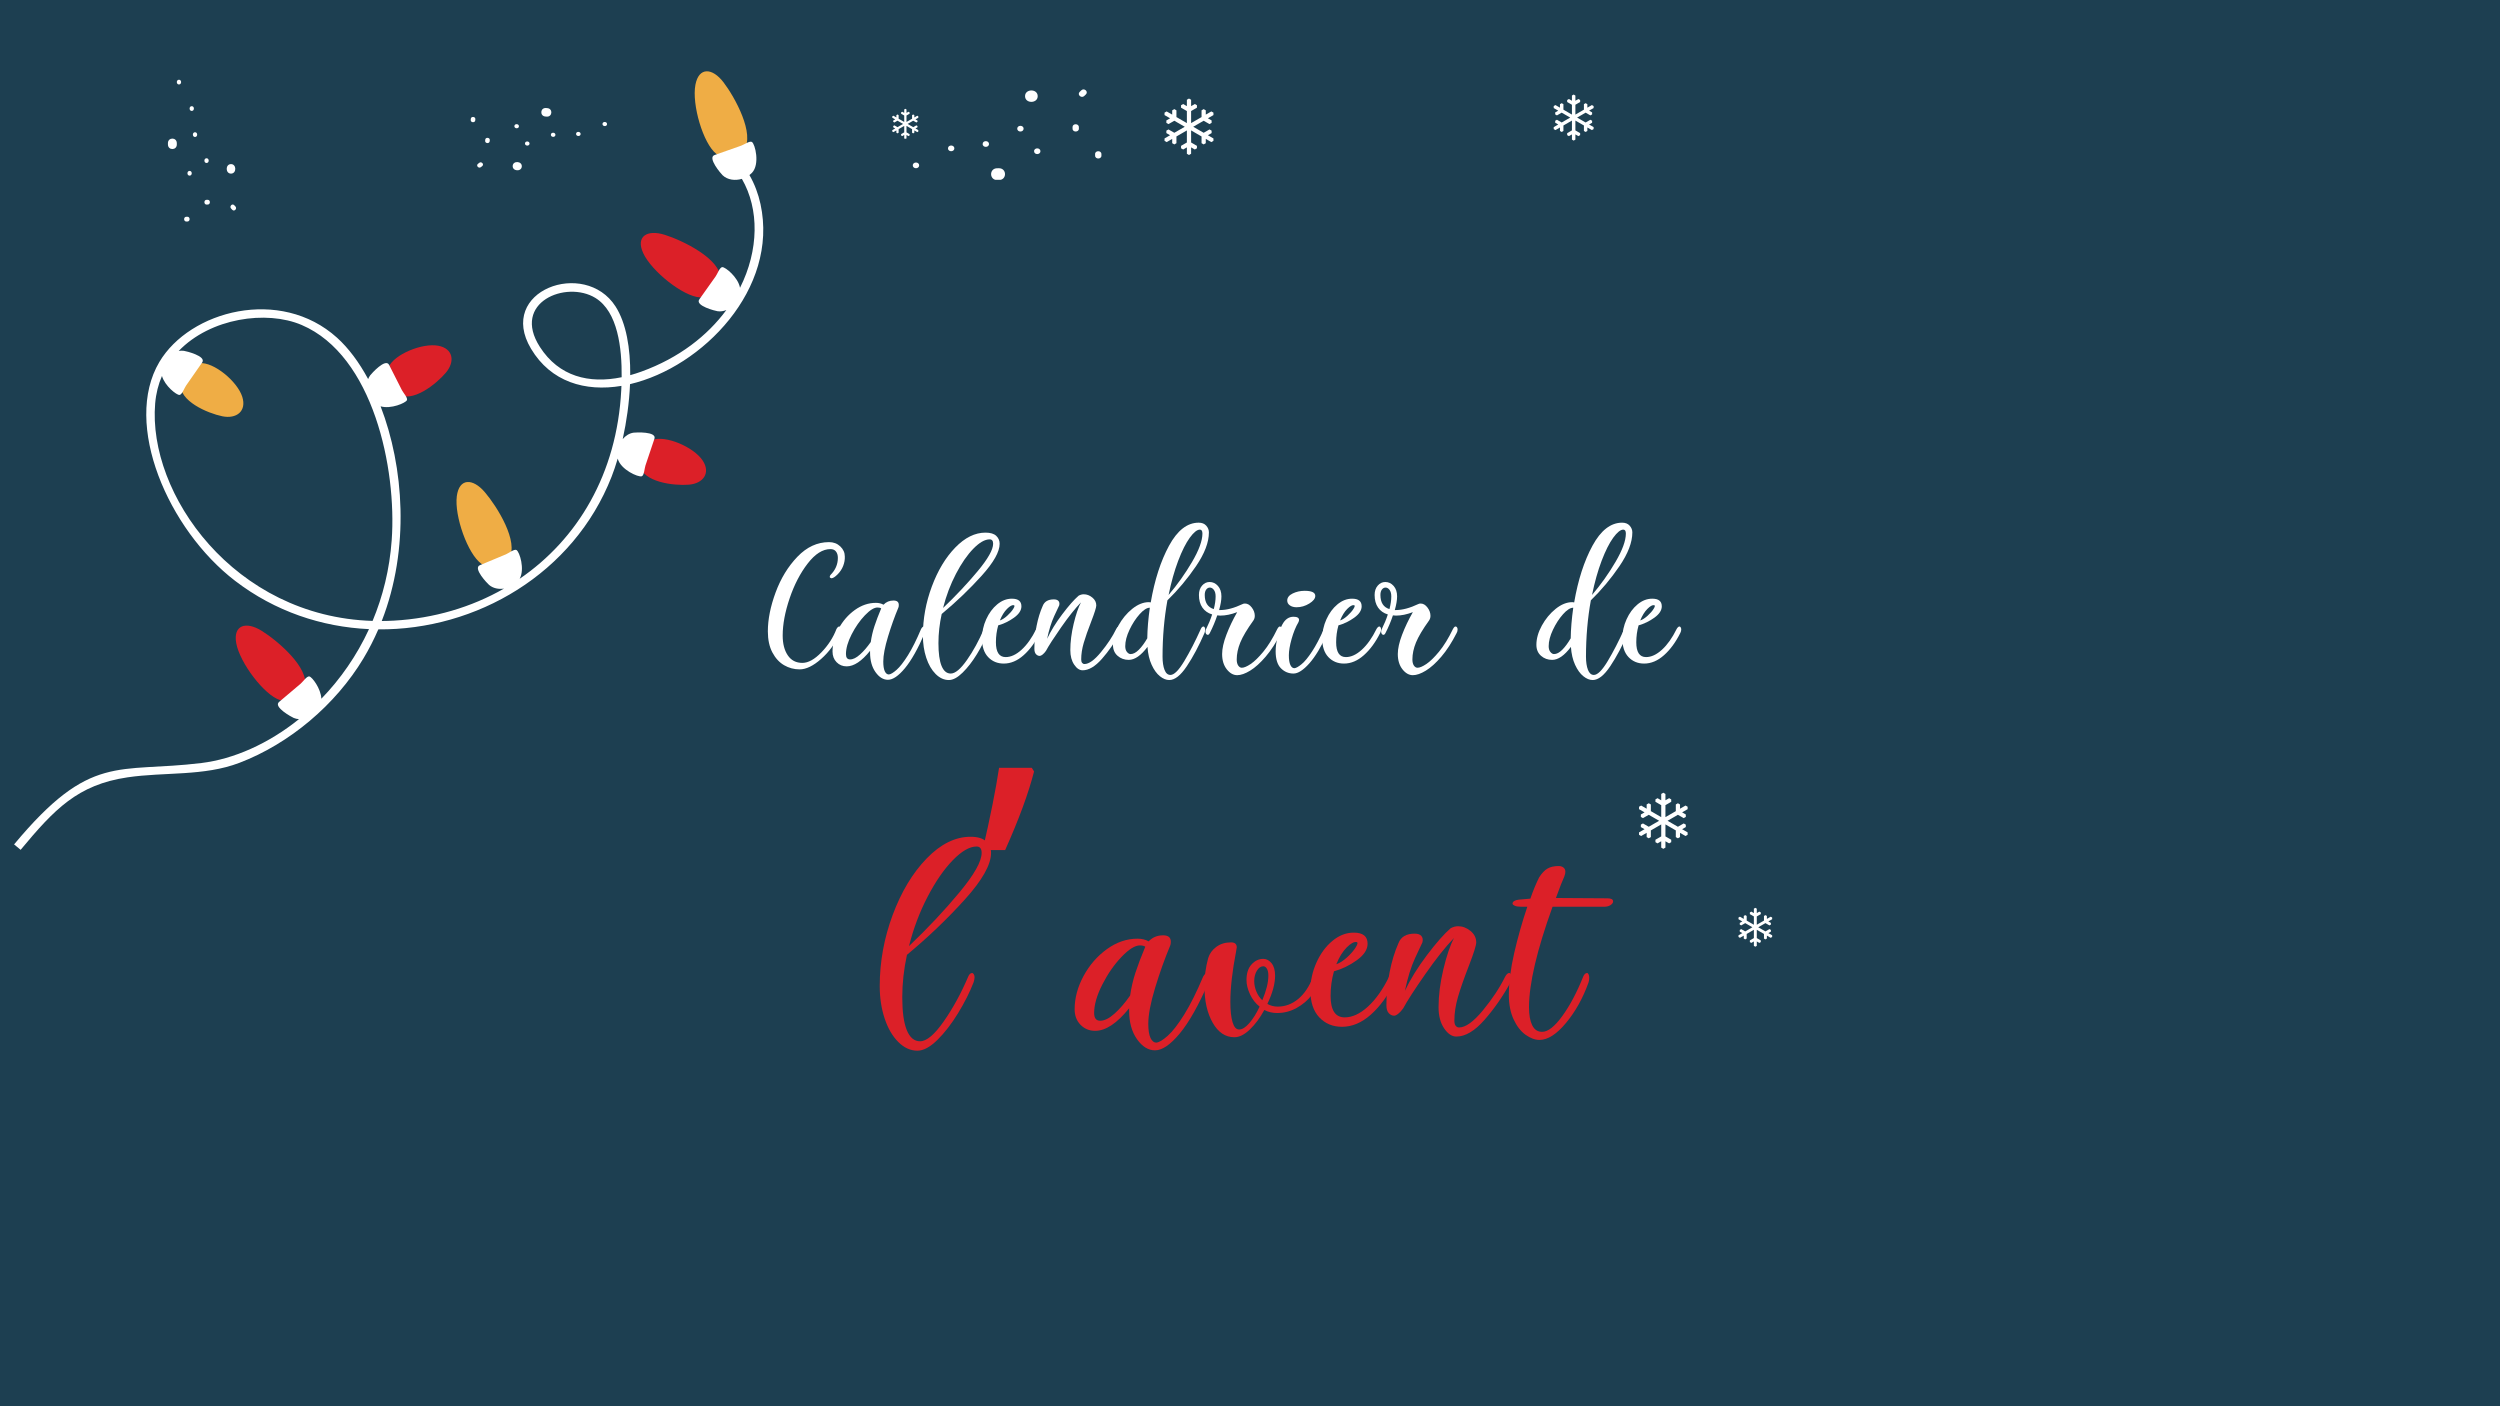 <svg xmlns="http://www.w3.org/2000/svg" xmlns:xlink="http://www.w3.org/1999/xlink" width="1920" zoomAndPan="magnify" viewBox="0 0 1440 810" height="1080" preserveAspectRatio="xMidYMid meet" version="1.0"><defs><g/><clipPath id="70a041b4c5"><path d="M 525.758 51 L 634.508 51 L 634.508 103.562 L 525.758 103.562 Z M 525.758 51 " clip-rule="nonzero"/></clipPath><clipPath id="e74dcba9ad"><path d="M 271 62 L 350 62 L 350 99 L 271 99 Z M 271 62 " clip-rule="nonzero"/></clipPath><clipPath id="2982418370"><path d="M 346.711 103.875 L 268.289 96.688 L 271.848 57.852 L 350.27 65.039 Z M 346.711 103.875 " clip-rule="nonzero"/></clipPath><clipPath id="b278fe23e8"><path d="M 346.711 103.875 L 268.289 96.688 L 271.848 57.852 L 350.27 65.039 Z M 346.711 103.875 " clip-rule="nonzero"/></clipPath><clipPath id="7c440f9e02"><path d="M 1001.367 522.906 L 1020.867 522.906 L 1020.867 545.406 L 1001.367 545.406 Z M 1001.367 522.906 " clip-rule="nonzero"/></clipPath><clipPath id="e6042c8a18"><path d="M 670.77 56.75 L 699 56.75 L 699 89 L 670.77 89 Z M 670.77 56.75 " clip-rule="nonzero"/></clipPath><clipPath id="4493318c96"><path d="M 894.934 54.453 L 918 54.453 L 918 80.703 L 894.934 80.703 Z M 894.934 54.453 " clip-rule="nonzero"/></clipPath><clipPath id="5015269cb0"><path d="M 513.938 62.668 L 528.938 62.668 L 528.938 79.918 L 513.938 79.918 Z M 513.938 62.668 " clip-rule="nonzero"/></clipPath><clipPath id="921c875e7a"><path d="M 944.082 456.609 L 971.832 456.609 L 971.832 488.859 L 944.082 488.859 Z M 944.082 456.609 " clip-rule="nonzero"/></clipPath><clipPath id="9ef93bdda7"><path d="M 96.367 45.906 L 136 45.906 L 136 127.656 L 96.367 127.656 Z M 96.367 45.906 " clip-rule="nonzero"/></clipPath><clipPath id="dceb27fc40"><path d="M 103 41 L 431 41 L 431 327 L 103 327 Z M 103 41 " clip-rule="nonzero"/></clipPath><clipPath id="9bf86dce1f"><path d="M -102.535 315.043 L 387.793 0.121 L 521.137 207.738 L 30.809 522.66 Z M -102.535 315.043 " clip-rule="nonzero"/></clipPath><clipPath id="98c04ff184"><path d="M -102.535 315.043 L 387.793 0.121 L 521.137 207.738 L 30.809 522.66 Z M -102.535 315.043 " clip-rule="nonzero"/></clipPath><clipPath id="9dfd71fb7a"><path d="M 135 134 L 415 134 L 415 404 L 135 404 Z M 135 134 " clip-rule="nonzero"/></clipPath><clipPath id="7bd70020cf"><path d="M -102.535 315.043 L 387.793 0.121 L 521.137 207.738 L 30.809 522.66 Z M -102.535 315.043 " clip-rule="nonzero"/></clipPath><clipPath id="ef04d44475"><path d="M -102.535 315.043 L 387.793 0.121 L 521.137 207.738 L 30.809 522.66 Z M -102.535 315.043 " clip-rule="nonzero"/></clipPath><clipPath id="dd67ff6419"><path d="M 11 489 L 12 489 L 12 490 L 11 490 Z M 11 489 " clip-rule="nonzero"/></clipPath><clipPath id="7a038e9956"><path d="M -102.535 315.043 L 387.793 0.121 L 521.137 207.738 L 30.809 522.66 Z M -102.535 315.043 " clip-rule="nonzero"/></clipPath><clipPath id="83d6aaee3f"><path d="M -102.535 315.043 L 387.793 0.121 L 521.137 207.738 L 30.809 522.66 Z M -102.535 315.043 " clip-rule="nonzero"/></clipPath><clipPath id="f83c9a024e"><path d="M 8 81 L 440 81 L 440 490 L 8 490 Z M 8 81 " clip-rule="nonzero"/></clipPath><clipPath id="51f2556d83"><path d="M -102.535 315.043 L 387.793 0.121 L 521.137 207.738 L 30.809 522.66 Z M -102.535 315.043 " clip-rule="nonzero"/></clipPath><clipPath id="5df95abb86"><path d="M -102.535 315.043 L 387.793 0.121 L 521.137 207.738 L 30.809 522.66 Z M -102.535 315.043 " clip-rule="nonzero"/></clipPath></defs><rect x="-144" width="1728" fill="#ffffff" y="-81" height="972" fill-opacity="1"/><rect x="-144" width="1728" fill="#1d3f51" y="-81" height="972" fill-opacity="1"/><g clip-path="url(#70a041b4c5)"><path fill="#ffffff" d="M 574.449 103.715 C 569.75 103.773 569.66 96.969 574.348 96.91 C 574.672 96.906 574.996 96.902 575.32 96.898 C 580.016 96.836 580.109 103.641 575.422 103.703 C 575.098 103.707 574.773 103.711 574.449 103.715 Z M 590.43 55.434 C 590.492 59.812 597.781 59.727 597.715 55.34 C 597.652 50.965 590.363 51.051 590.43 55.434 Z M 621.438 74.094 C 621.434 73.789 621.43 73.488 621.422 73.188 C 621.391 70.996 617.746 71.039 617.781 73.234 C 617.785 73.535 617.789 73.836 617.793 74.141 C 617.824 76.328 621.469 76.285 621.438 74.094 Z M 595.629 87.125 C 595.664 89.316 599.309 89.273 599.273 87.078 C 599.242 84.891 595.598 84.934 595.629 87.125 Z M 624.516 55.293 C 624.836 54.988 625.156 54.68 625.473 54.375 C 627.109 52.805 624.5 50.43 622.863 52.004 C 622.543 52.309 622.223 52.617 621.902 52.922 C 620.266 54.492 622.879 56.867 624.516 55.293 Z M 630.77 88.77 C 630.773 89.074 630.777 89.375 630.785 89.676 C 630.816 91.867 634.461 91.824 634.426 89.629 C 634.422 89.328 634.418 89.027 634.414 88.723 C 634.383 86.535 630.738 86.578 630.77 88.77 Z M 546.051 85.484 C 546.082 87.672 549.727 87.629 549.691 85.438 C 549.66 83.246 546.016 83.289 546.051 85.484 Z M 525.777 95.277 C 525.809 97.465 529.453 97.426 529.422 95.23 C 529.391 93.043 525.746 93.086 525.777 95.277 Z M 585.945 74.141 C 585.977 76.328 589.621 76.285 589.59 74.094 C 589.555 71.906 585.914 71.945 585.945 74.141 Z M 566.008 82.969 C 566.039 85.16 569.684 85.117 569.648 82.926 C 569.617 80.734 565.973 80.777 566.008 82.969 Z M 566.008 82.969 " fill-opacity="1" fill-rule="nonzero"/></g><g clip-path="url(#e74dcba9ad)"><g clip-path="url(#2982418370)"><g clip-path="url(#b278fe23e8)"><path fill="#ffffff" d="M 315.223 62.277 C 318.605 62.543 318.223 67.441 314.848 67.172 C 314.613 67.156 314.383 67.137 314.148 67.117 C 310.77 66.852 311.148 61.953 314.523 62.223 C 314.758 62.238 314.992 62.258 315.223 62.277 Z M 300.555 95.93 C 300.797 92.777 295.555 92.359 295.312 95.516 C 295.066 98.668 300.312 99.086 300.555 95.93 Z M 279.492 80.473 C 279.477 80.691 279.461 80.91 279.445 81.129 C 279.324 82.703 281.945 82.914 282.066 81.332 C 282.082 81.117 282.102 80.898 282.117 80.68 C 282.238 79.105 279.613 78.895 279.492 80.473 Z M 298.902 72.805 C 299.023 71.23 296.402 71.02 296.281 72.598 C 296.16 74.176 298.781 74.383 298.902 72.805 Z M 276.043 93.785 C 275.793 93.984 275.543 94.184 275.293 94.383 C 274.012 95.406 275.734 97.281 277.016 96.262 C 277.262 96.062 277.512 95.863 277.762 95.664 C 279.043 94.641 277.324 92.762 276.043 93.785 Z M 273.75 69.309 C 273.77 69.09 273.785 68.875 273.801 68.656 C 273.922 67.078 271.301 66.871 271.18 68.449 C 271.164 68.668 271.145 68.883 271.129 69.102 C 271.008 70.676 273.629 70.887 273.75 69.309 Z M 334.438 77.254 C 334.559 75.676 331.938 75.469 331.816 77.047 C 331.695 78.621 334.316 78.832 334.438 77.254 Z M 349.656 71.547 C 349.777 69.973 347.156 69.762 347.035 71.34 C 346.914 72.918 349.535 73.125 349.656 71.547 Z M 305.012 82.777 C 305.133 81.203 302.512 80.992 302.391 82.574 C 302.27 84.148 304.891 84.355 305.012 82.777 Z M 319.926 77.746 C 320.047 76.168 317.426 75.961 317.305 77.539 C 317.184 79.113 319.805 79.324 319.926 77.746 Z M 319.926 77.746 " fill-opacity="1" fill-rule="nonzero"/></g></g></g><g clip-path="url(#7c440f9e02)"><path fill="#ffffff" d="M 1020.766 528.5 L 1019.926 528.02 L 1017.727 529.285 L 1017.727 527.59 L 1016.887 527.105 L 1016.047 527.59 L 1016.047 530.258 L 1011.91 532.652 L 1011.91 527.867 L 1014.223 526.535 L 1014.223 525.566 L 1013.383 525.082 L 1011.91 525.93 L 1011.91 523.395 L 1011.07 522.906 L 1010.23 523.395 L 1010.23 525.93 L 1008.754 525.082 L 1007.914 525.566 L 1007.914 526.535 L 1010.23 527.867 L 1010.23 532.652 L 1006.09 530.258 L 1006.09 527.59 L 1005.25 527.105 L 1004.41 527.59 L 1004.41 529.285 L 1002.211 528.02 L 1001.371 528.5 L 1001.371 529.473 L 1003.57 530.746 L 1002.098 531.594 L 1002.098 532.566 L 1002.938 533.047 L 1005.25 531.715 L 1009.391 534.102 L 1005.25 536.492 L 1002.938 535.16 L 1002.098 535.641 L 1002.098 536.609 L 1003.57 537.461 L 1001.371 538.734 L 1001.371 539.699 L 1002.211 540.188 L 1004.41 538.914 L 1004.41 540.613 L 1005.25 541.102 L 1006.09 540.613 L 1006.09 537.949 L 1010.23 535.555 L 1010.23 540.34 L 1007.914 541.672 L 1007.914 542.641 L 1008.754 543.121 L 1010.23 542.277 L 1010.23 544.812 L 1011.07 545.301 L 1011.91 544.812 L 1011.91 542.277 L 1013.383 543.121 L 1014.223 542.641 L 1014.223 541.672 L 1011.91 540.34 L 1011.91 535.555 L 1016.047 537.949 L 1016.047 540.613 L 1016.887 541.102 L 1017.727 540.613 L 1017.727 538.914 L 1019.926 540.188 L 1020.766 539.699 L 1020.766 538.734 L 1018.566 537.461 L 1020.039 536.609 L 1020.039 535.641 L 1019.199 535.16 L 1016.887 536.492 L 1012.746 534.102 L 1016.887 531.715 L 1019.199 533.047 L 1020.039 532.566 L 1020.039 531.594 L 1018.566 530.746 L 1020.766 529.473 Z M 1020.766 528.5 " fill-opacity="1" fill-rule="evenodd"/></g><g clip-path="url(#e6042c8a18)"><path fill="#ffffff" d="M 698.945 64.879 L 697.727 64.18 L 694.531 66.02 L 694.531 63.559 L 693.312 62.848 L 692.094 63.559 L 692.094 67.43 L 686.078 70.906 L 686.078 63.957 L 689.441 62.023 L 689.441 60.613 L 688.219 59.914 L 686.078 61.141 L 686.078 57.457 L 684.859 56.75 L 683.641 57.457 L 683.641 61.141 L 681.5 59.914 L 680.281 60.613 L 680.281 62.023 L 683.641 63.957 L 683.641 70.906 L 677.629 67.43 L 677.629 63.559 L 676.41 62.848 L 675.188 63.559 L 675.188 66.02 L 671.992 64.18 L 670.773 64.879 L 670.773 66.289 L 673.969 68.137 L 671.828 69.371 L 671.828 70.781 L 673.047 71.48 L 676.41 69.547 L 682.422 73.016 L 676.41 76.484 L 673.047 74.551 L 671.828 75.25 L 671.828 76.66 L 673.969 77.895 L 670.773 79.742 L 670.773 81.145 L 671.992 81.852 L 675.188 80.004 L 675.188 82.477 L 676.41 83.184 L 677.629 82.477 L 677.629 78.602 L 683.641 75.125 L 683.641 82.074 L 680.281 84.008 L 680.281 85.418 L 681.5 86.117 L 683.641 84.891 L 683.641 88.574 L 684.859 89.281 L 686.078 88.574 L 686.078 84.891 L 688.219 86.117 L 689.441 85.418 L 689.441 84.008 L 686.078 82.074 L 686.078 75.125 L 692.094 78.602 L 692.094 82.477 L 693.312 83.184 L 694.531 82.477 L 694.531 80.004 L 697.727 81.852 L 698.945 81.145 L 698.945 79.742 L 695.75 77.895 L 697.891 76.66 L 697.891 75.25 L 696.672 74.551 L 693.312 76.484 L 687.301 73.016 L 693.312 69.547 L 696.672 71.48 L 697.891 70.781 L 697.891 69.371 L 695.75 68.137 L 698.945 66.289 Z M 698.945 64.879 " fill-opacity="1" fill-rule="evenodd"/></g><g clip-path="url(#4493318c96)"><path fill="#ffffff" d="M 917.922 61.086 L 916.93 60.512 L 914.32 62.016 L 914.32 60.004 L 913.324 59.43 L 912.332 60.004 L 912.332 63.164 L 907.426 66.004 L 907.426 60.332 L 910.168 58.754 L 910.168 57.605 L 909.172 57.031 L 907.426 58.035 L 907.426 55.031 L 906.43 54.453 L 905.434 55.031 L 905.434 58.035 L 903.688 57.031 L 902.695 57.605 L 902.695 58.754 L 905.434 60.332 L 905.434 66.004 L 900.531 63.164 L 900.531 60.004 L 899.535 59.43 L 898.539 60.004 L 898.539 62.016 L 895.934 60.512 L 894.938 61.086 L 894.938 62.234 L 897.543 63.742 L 895.797 64.75 L 895.797 65.898 L 896.793 66.473 L 899.535 64.891 L 904.441 67.723 L 899.535 70.555 L 896.793 68.977 L 895.797 69.547 L 895.797 70.695 L 897.543 71.703 L 894.938 73.215 L 894.938 74.355 L 895.934 74.934 L 898.539 73.426 L 898.539 75.441 L 899.535 76.02 L 900.531 75.441 L 900.531 72.281 L 905.434 69.445 L 905.434 75.113 L 902.695 76.691 L 902.695 77.844 L 903.688 78.414 L 905.434 77.414 L 905.434 80.418 L 906.43 80.996 L 907.426 80.418 L 907.426 77.414 L 909.172 78.414 L 910.168 77.844 L 910.168 76.691 L 907.426 75.113 L 907.426 69.445 L 912.332 72.281 L 912.332 75.441 L 913.324 76.02 L 914.32 75.441 L 914.32 73.426 L 916.93 74.934 L 917.922 74.355 L 917.922 73.215 L 915.316 71.703 L 917.062 70.695 L 917.062 69.547 L 916.066 68.977 L 913.324 70.555 L 908.422 67.723 L 913.324 64.891 L 916.066 66.473 L 917.062 65.898 L 917.062 64.75 L 915.316 63.742 L 917.922 62.234 Z M 917.922 61.086 " fill-opacity="1" fill-rule="evenodd"/></g><g clip-path="url(#5015269cb0)"><path fill="#ffffff" d="M 529.027 67.023 L 528.375 66.648 L 526.664 67.633 L 526.664 66.316 L 526.012 65.934 L 525.355 66.316 L 525.355 68.391 L 522.137 70.25 L 522.137 66.531 L 523.938 65.492 L 523.938 64.738 L 523.285 64.363 L 522.137 65.02 L 522.137 63.047 L 521.484 62.668 L 520.832 63.047 L 520.832 65.02 L 519.684 64.363 L 519.031 64.738 L 519.031 65.492 L 520.832 66.531 L 520.832 70.25 L 517.609 68.391 L 517.609 66.316 L 516.957 65.934 L 516.305 66.316 L 516.305 67.633 L 514.59 66.648 L 513.938 67.023 L 513.938 67.777 L 515.648 68.77 L 514.504 69.43 L 514.504 70.184 L 515.156 70.559 L 516.957 69.523 L 520.176 71.383 L 516.957 73.242 L 515.156 72.203 L 514.504 72.578 L 514.504 73.332 L 515.648 73.996 L 513.938 74.984 L 513.938 75.734 L 514.59 76.117 L 516.305 75.125 L 516.305 76.449 L 516.957 76.828 L 517.609 76.449 L 517.609 74.375 L 520.832 72.512 L 520.832 76.234 L 519.031 77.27 L 519.031 78.023 L 519.684 78.398 L 520.832 77.742 L 520.832 79.715 L 521.484 80.094 L 522.137 79.715 L 522.137 77.742 L 523.285 78.398 L 523.938 78.023 L 523.938 77.27 L 522.137 76.234 L 522.137 72.512 L 525.355 74.375 L 525.355 76.449 L 526.012 76.828 L 526.664 76.449 L 526.664 75.125 L 528.375 76.117 L 529.027 75.734 L 529.027 74.984 L 527.316 73.996 L 528.465 73.332 L 528.465 72.578 L 527.812 72.203 L 526.012 73.242 L 522.789 71.383 L 526.012 69.523 L 527.812 70.559 L 528.465 70.184 L 528.465 69.43 L 527.316 68.77 L 529.027 67.777 Z M 529.027 67.023 " fill-opacity="1" fill-rule="evenodd"/></g><g clip-path="url(#921c875e7a)"><path fill="#ffffff" d="M 972.074 464.684 L 970.863 463.988 L 967.688 465.816 L 967.688 463.371 L 966.477 462.668 L 965.266 463.371 L 965.266 467.215 L 959.293 470.672 L 959.293 463.77 L 962.629 461.844 L 962.629 460.445 L 961.418 459.75 L 959.293 460.969 L 959.293 457.312 L 958.082 456.605 L 956.867 457.312 L 956.867 460.969 L 954.742 459.75 L 953.531 460.445 L 953.531 461.844 L 956.867 463.77 L 956.867 470.672 L 950.895 467.215 L 950.895 463.371 L 949.684 462.668 L 948.473 463.371 L 948.473 465.816 L 945.297 463.988 L 944.086 464.684 L 944.086 466.082 L 947.262 467.922 L 945.133 469.148 L 945.133 470.547 L 946.344 471.242 L 949.684 469.32 L 955.656 472.77 L 949.684 476.215 L 946.344 474.293 L 945.133 474.988 L 945.133 476.387 L 947.262 477.613 L 944.086 479.453 L 944.086 480.844 L 945.297 481.547 L 948.473 479.711 L 948.473 482.164 L 949.684 482.867 L 950.895 482.164 L 950.895 478.32 L 956.867 474.863 L 956.867 481.766 L 953.531 483.691 L 953.531 485.09 L 954.742 485.785 L 956.867 484.566 L 956.867 488.223 L 958.082 488.93 L 959.293 488.223 L 959.293 484.566 L 961.418 485.785 L 962.629 485.09 L 962.629 483.691 L 959.293 481.766 L 959.293 474.863 L 965.266 478.32 L 965.266 482.164 L 966.477 482.867 L 967.688 482.164 L 967.688 479.711 L 970.863 481.547 L 972.074 480.844 L 972.074 479.453 L 968.902 477.613 L 971.027 476.387 L 971.027 474.988 L 969.816 474.293 L 966.477 476.215 L 960.504 472.77 L 966.477 469.32 L 969.816 471.242 L 971.027 470.547 L 971.027 469.148 L 968.902 467.922 L 972.074 466.082 Z M 972.074 464.684 " fill-opacity="1" fill-rule="evenodd"/></g><g clip-path="url(#9ef93bdda7)"><path fill="#ffffff" d="M 96.723 82.512 C 96.68 78.98 101.793 78.91 101.84 82.438 C 101.84 82.68 101.844 82.922 101.848 83.168 C 101.895 86.695 96.777 86.766 96.734 83.242 C 96.73 82.996 96.727 82.754 96.723 82.512 Z M 133.02 94.523 C 129.727 94.574 129.793 100.051 133.09 100.004 C 136.379 99.953 136.316 94.477 133.02 94.523 Z M 118.992 117.836 C 119.219 117.832 119.445 117.828 119.672 117.824 C 121.32 117.801 121.285 115.062 119.637 115.086 C 119.41 115.09 119.184 115.09 118.957 115.094 C 117.309 115.121 117.344 117.859 118.992 117.836 Z M 109.191 98.434 C 107.547 98.457 107.578 101.199 109.227 101.176 C 110.875 101.148 110.844 98.41 109.191 98.434 Z M 133.121 120.148 C 133.355 120.391 133.582 120.629 133.812 120.867 C 134.996 122.102 136.781 120.137 135.598 118.906 C 135.367 118.664 135.137 118.426 134.906 118.184 C 133.727 116.953 131.941 118.918 133.121 120.148 Z M 107.957 124.852 C 107.73 124.855 107.504 124.855 107.277 124.859 C 105.629 124.883 105.664 127.625 107.312 127.602 C 107.539 127.598 107.766 127.594 107.992 127.59 C 109.637 127.566 109.605 124.824 107.957 124.852 Z M 110.43 61.16 C 108.781 61.188 108.816 63.926 110.465 63.902 C 112.109 63.875 112.078 61.137 110.43 61.16 Z M 103.066 45.922 C 101.422 45.945 101.453 48.688 103.102 48.66 C 104.746 48.637 104.715 45.898 103.066 45.922 Z M 118.957 91.152 C 117.309 91.176 117.344 93.918 118.992 93.891 C 120.637 93.867 120.605 91.129 118.957 91.152 Z M 112.316 76.164 C 110.672 76.188 110.703 78.926 112.352 78.902 C 114 78.879 113.965 76.141 112.316 76.164 Z M 112.316 76.164 " fill-opacity="1" fill-rule="nonzero"/></g><g clip-path="url(#dceb27fc40)"><g clip-path="url(#9bf86dce1f)"><g clip-path="url(#98c04ff184)"><path fill="#efad45" d="M 412.539 88.566 C 405 82.648 398.422 60.176 400.551 48.867 C 402.512 38.461 410.297 38.973 416.754 47.426 C 423.398 56.117 435.016 77.367 428.496 86.387 C 425.145 91.023 418.047 92.891 412.539 88.566 Z M 293.141 321.684 C 299.145 312.305 286.344 291.746 279.219 283.445 C 272.297 275.371 264.492 275.297 263.125 285.801 C 261.645 297.152 269.426 319.246 277.336 324.762 C 283.078 328.766 290.059 326.5 293.141 321.684 Z M 104.055 220.73 C 102.742 230.973 119.719 238.066 128.066 239.777 C 136.188 241.441 142.18 236.875 139.555 228.57 C 136.723 219.617 123.062 208.434 115.066 209.18 C 109.273 209.723 104.727 215.465 104.055 220.73 Z M 104.055 220.73 " fill-opacity="1" fill-rule="nonzero"/></g></g></g><g clip-path="url(#9dfd71fb7a)"><g clip-path="url(#7bd70020cf)"><g clip-path="url(#ef04d44475)"><path fill="#dc2028" d="M 403.168 171.281 C 393.531 170.797 375.23 156.176 370.473 145.77 C 366.07 136.137 372.727 132.066 382.875 135.242 C 393.316 138.508 415.066 149.164 414.941 160.297 C 414.879 166.016 410.16 171.633 403.168 171.281 Z M 175.52 395.578 C 178.41 384.828 160 369.09 150.703 363.328 C 141.664 357.723 134.203 360.008 136.066 370.434 C 138.086 381.695 152.168 400.414 161.379 403.285 C 168.062 405.367 174.035 401.102 175.52 395.578 Z M 228.75 226.715 C 237.152 232.719 251.438 221.121 256.895 214.574 C 262.203 208.211 261.02 200.77 252.461 199.152 C 243.23 197.406 226.914 204.148 223.789 211.547 C 221.523 216.906 224.434 223.629 228.75 226.715 Z M 368.41 267.645 C 370.031 277.844 388.316 279.879 396.812 279.172 C 405.07 278.488 409.539 272.422 404.688 265.191 C 399.453 257.391 383.199 250.5 375.734 253.465 C 370.324 255.609 367.578 262.402 368.41 267.645 Z M 368.41 267.645 " fill-opacity="1" fill-rule="nonzero"/></g></g></g><g clip-path="url(#dd67ff6419)"><g clip-path="url(#7a038e9956)"><g clip-path="url(#83d6aaee3f)"><path fill="#ffffff" d="M 11.883 489.5 C 11.879 489.504 11.879 489.504 11.875 489.508 C 11.883 489.508 11.883 489.508 11.883 489.5 Z M 11.883 489.5 " fill-opacity="1" fill-rule="nonzero"/></g></g></g><g clip-path="url(#f83c9a024e)"><g clip-path="url(#51f2556d83)"><g clip-path="url(#5df95abb86)"><path fill="#ffffff" d="M 433.098 81.762 C 431.883 80.988 428.555 83.316 426.934 83.898 L 411.562 89.316 C 407.309 90.812 415.324 100.086 416.191 100.922 C 419.035 103.656 423.402 104.188 427.316 103.023 C 437.449 120.496 437.102 144.141 426.25 165.77 C 425.129 159.664 417.793 153.773 416.035 153.859 C 414.594 153.93 413.223 157.75 412.234 159.164 L 402.801 172.453 C 400.188 176.129 412.086 179.082 413.277 179.262 C 415.02 179.527 416.758 179.246 418.375 178.578 C 407.52 193.301 391.246 206.125 369.531 214.008 C 367.352 214.797 365.18 215.496 363.016 216.094 C 363.133 200.66 360.766 186.195 354.531 176.484 C 336.812 148.891 285.891 167.422 305.883 200.898 C 317.293 219.996 337.059 225.766 357.945 222.27 C 357.914 223.094 357.879 223.91 357.84 224.699 C 355.371 273.023 332.609 310.66 299.312 333.387 C 302.438 327.809 299.27 317.805 297.477 316.801 C 296.219 316.098 293.027 318.613 291.445 319.285 L 276.402 325.559 C 272.238 327.293 280.762 336.102 281.68 336.887 C 284.012 338.887 287.195 339.504 290.305 339.027 C 271.473 349.805 249.848 356.18 226.941 357.48 C 224.566 357.617 222.219 357.68 219.891 357.699 C 236.18 315.898 232.609 268.738 219.227 234.039 C 225.148 235.797 233.656 232.094 234.391 230.512 C 235 229.203 232.258 226.207 231.473 224.68 L 224.102 210.141 C 222.066 206.117 213.914 215.27 213.195 216.242 C 212.715 216.898 212.34 217.602 212.051 218.344 C 206.82 208.629 200.742 200.492 194.152 194.539 C 161.441 164.996 109.301 178.93 91.785 208.516 C 70.617 244.25 96.879 305.012 135.395 334.551 C 158.453 352.23 185.418 361.145 212.543 362.375 C 205.441 377.801 195.957 391.27 185.109 402.465 C 184.812 396.551 179.789 389.949 178.176 389.617 C 176.766 389.328 174.48 392.688 173.176 393.805 L 160.73 404.332 C 157.285 407.238 168.07 413.059 169.18 413.535 C 170.156 413.949 171.176 414.164 172.211 414.227 C 154.504 428.449 134.59 437.234 115.996 439.504 C 67.617 445.418 52.227 433.398 8.113 486.375 C 11.445 489.148 11.863 489.461 11.883 489.5 C 31.305 466.172 44.668 452.008 73.473 447.746 C 94.734 444.598 117.355 447.215 137.855 439.406 C 166.867 428.344 193.332 405.898 209.324 379.285 C 212.594 373.844 215.441 368.238 217.91 362.52 C 274.324 362.98 330.348 330.496 352.25 274.652 C 353.496 271.465 354.691 267.934 355.805 264.16 C 357.465 270.508 367.66 275.043 369.668 274.328 C 371.027 273.844 371.234 269.789 371.773 268.152 L 376.957 252.699 C 378.395 248.426 366.152 249.043 364.957 249.215 C 362.469 249.57 360.309 250.977 358.68 252.926 C 360.891 242.926 362.445 231.973 362.895 221.266 C 404.656 211.469 448.609 166.344 438.059 117.59 C 436.789 111.711 434.664 106.055 431.676 100.832 C 432.199 100.434 432.695 100.008 433.145 99.535 C 437.828 94.586 434.957 82.941 433.098 81.762 Z M 89.375 232.383 C 89.863 226.586 91.23 221.316 93.293 216.559 C 94.957 222.32 101.707 227.594 103.379 227.496 C 104.82 227.414 106.16 223.582 107.133 222.164 L 116.453 208.789 C 119.035 205.094 107.113 202.242 105.918 202.074 C 104.91 201.93 103.91 201.977 102.93 202.16 C 121.184 183.18 153.473 178.504 173.785 187.199 C 215.043 204.832 228.562 270.012 225.625 311.051 C 224.414 327.965 220.5 343.566 214.617 357.645 C 134.828 355.234 85.004 284.441 89.375 232.383 Z M 310.973 199.824 C 294.461 174.113 326.145 161.281 342.969 171.625 C 355.887 179.59 358.25 200.484 358.074 217.285 C 339.32 221.156 321.969 216.93 310.973 199.824 Z M 310.973 199.824 " fill-opacity="1" fill-rule="nonzero"/></g></g></g><g fill="#ffffff" fill-opacity="1"><g transform="translate(438.282, 376.747)"><g><path d="M 22.297 8.812 C 19.086 8.812 16.102 8.008 13.344 6.406 C 10.594 4.801 8.348 2.352 6.609 -0.938 C 4.867 -4.227 4 -8.273 4 -13.078 C 4 -19.93 5.488 -27.406 8.469 -35.5 C 11.457 -43.602 15.645 -50.457 21.031 -56.062 C 26.414 -61.676 32.488 -64.484 39.25 -64.484 C 41.832 -64.484 43.988 -63.66 45.719 -62.016 C 47.457 -60.367 48.328 -58.43 48.328 -56.203 C 48.41 -54.422 48.098 -52.617 47.391 -50.797 C 46.68 -48.973 45.613 -47.348 44.188 -45.922 C 42.676 -44.41 41.473 -43.656 40.578 -43.656 C 39.961 -43.832 39.656 -44.098 39.656 -44.453 C 39.656 -44.805 39.785 -45.164 40.047 -45.531 C 42.898 -48.375 44.328 -51.664 44.328 -55.406 C 44.328 -56.914 43.969 -58.133 43.25 -59.062 C 42.539 -60 41.473 -60.469 40.047 -60.469 C 35.598 -60.469 31.238 -57.707 26.969 -52.188 C 22.695 -46.676 19.223 -39.984 16.547 -32.109 C 13.879 -24.234 12.547 -17.094 12.547 -10.688 C 12.547 -5.969 13.523 -2.16 15.484 0.734 C 17.441 3.629 20.242 5.078 23.891 5.078 C 27.273 5.078 30.926 3.051 34.844 -1 C 38.758 -5.051 41.648 -9.523 43.516 -14.422 C 44.055 -15.398 44.594 -15.891 45.125 -15.891 C 45.395 -15.891 45.641 -15.707 45.859 -15.344 C 46.078 -14.988 46.188 -14.594 46.188 -14.156 C 46.188 -13.438 46.008 -12.77 45.656 -12.156 C 42.895 -6.188 39.242 -1.203 34.703 2.797 C 30.172 6.805 26.035 8.812 22.297 8.812 Z M 22.297 8.812 "/></g></g></g><g fill="#ffffff" fill-opacity="1"><g transform="translate(476.862, 376.747)"><g><path d="M 34.578 14.812 C 31.91 14.812 29.531 13.344 27.438 10.406 C 25.344 7.469 24.297 3.688 24.297 -0.938 L 24.297 -1.875 C 19.492 4.094 15 7.078 10.812 7.078 C 8.5 7.078 6.562 6.273 5 4.672 C 3.445 3.066 2.672 1.02 2.672 -1.469 C 2.672 -5.914 3.848 -10.316 6.203 -14.672 C 8.566 -19.035 11.66 -22.598 15.484 -25.359 C 19.305 -28.117 23.359 -29.5 27.641 -29.5 C 29.328 -29.5 30.797 -29.145 32.047 -28.438 C 33.555 -30.039 35.469 -30.844 37.781 -30.844 C 39.82 -30.844 40.844 -29.992 40.844 -28.297 C 40.844 -27.586 40.754 -27.055 40.578 -26.703 C 38.441 -21.629 36.461 -16.086 34.641 -10.078 C 32.816 -4.066 31.906 0.711 31.906 4.266 C 31.906 6.766 32.191 8.633 32.766 9.875 C 33.348 11.125 34.129 11.75 35.109 11.75 C 36.18 11.656 37.672 10.766 39.578 9.078 C 41.492 7.391 43.676 4.586 46.125 0.672 C 48.57 -3.242 51.086 -8.273 53.672 -14.422 C 54.203 -15.398 54.734 -15.891 55.266 -15.891 C 55.535 -15.797 55.781 -15.594 56 -15.281 C 56.227 -14.969 56.344 -14.547 56.344 -14.016 C 56.344 -13.391 56.16 -12.77 55.797 -12.156 C 51.879 -3.07 48.07 3.691 44.375 8.141 C 40.688 12.586 37.422 14.812 34.578 14.812 Z M 10.406 0 C 10.406 2.051 11.207 3.078 12.812 3.078 C 14.508 3.078 16.398 2.141 18.484 0.266 C 20.578 -1.598 22.648 -4 24.703 -6.938 C 25.141 -10.051 25.848 -13.098 26.828 -16.078 C 27.805 -19.066 29.098 -22.473 30.703 -26.297 C 30.254 -26.648 29.539 -26.828 28.562 -26.828 C 26.602 -26.828 24.176 -25.312 21.281 -22.281 C 18.395 -19.258 15.859 -15.613 13.672 -11.344 C 11.492 -7.07 10.406 -3.289 10.406 0 Z M 10.406 0 "/></g></g></g><g fill="#ffffff" fill-opacity="1"><g transform="translate(525.589, 376.747)"><g><path d="M 20.953 14.953 C 18.203 14.953 15.664 13.797 13.344 11.484 C 11.031 9.172 9.227 6.055 7.938 2.141 C 6.645 -1.773 6 -6.051 6 -10.688 C 6 -20.289 7.711 -29.695 11.141 -38.906 C 14.566 -48.125 19.062 -55.602 24.625 -61.344 C 30.188 -67.082 35.992 -69.953 42.047 -69.953 C 44.898 -69.953 46.973 -69.328 48.266 -68.078 C 49.555 -66.836 50.203 -65.328 50.203 -63.547 C 50.203 -58.922 46.75 -52.781 39.844 -45.125 C 32.945 -37.469 25.273 -30.125 16.828 -23.094 C 15.578 -17.395 14.953 -11.789 14.953 -6.281 C 14.953 -0.488 15.551 3.875 16.75 6.812 C 17.957 9.75 19.719 11.219 22.031 11.219 C 24.613 11.219 27.727 8.613 31.375 3.406 C 35.02 -1.801 38.27 -7.742 41.125 -14.422 C 41.301 -14.859 41.52 -15.211 41.781 -15.484 C 42.051 -15.754 42.363 -15.891 42.719 -15.891 C 42.895 -15.891 43.094 -15.734 43.312 -15.422 C 43.539 -15.109 43.656 -14.688 43.656 -14.156 C 43.656 -13.613 43.52 -12.945 43.25 -12.156 C 41.738 -8.238 39.691 -4.164 37.109 0.062 C 34.523 4.289 31.785 7.828 28.891 10.672 C 26.004 13.523 23.359 14.953 20.953 14.953 Z M 17.625 -26.562 C 25.008 -33.594 31.66 -40.664 37.578 -47.781 C 43.492 -54.906 46.453 -60.16 46.453 -63.547 C 46.453 -65.234 45.785 -66.078 44.453 -66.078 C 41.691 -66.078 38.551 -64.273 35.031 -60.672 C 31.52 -57.066 28.188 -52.238 25.031 -46.188 C 21.875 -40.133 19.406 -33.594 17.625 -26.562 Z M 17.625 -26.562 "/></g></g></g><g fill="#ffffff" fill-opacity="1"><g transform="translate(561.633, 376.747)"><g><path d="M 16.547 5.469 C 12.898 5.469 9.895 4.223 7.531 1.734 C 5.176 -0.754 4 -4.312 4 -8.938 C 4 -12.77 4.801 -16.461 6.406 -20.016 C 8.008 -23.578 10.125 -26.445 12.75 -28.625 C 15.375 -30.812 18.195 -31.906 21.219 -31.906 C 24.875 -31.906 26.703 -30.438 26.703 -27.5 C 26.703 -25.188 25.273 -23.004 22.422 -20.953 C 19.578 -18.91 16.551 -17.441 13.344 -16.547 C 12.457 -13.43 12.016 -10.188 12.016 -6.812 C 12.016 -1.113 13.883 1.734 17.625 1.734 C 20.645 1.734 23.711 0.312 26.828 -2.531 C 29.941 -5.383 32.75 -9.348 35.25 -14.422 C 35.426 -14.773 35.672 -15.109 35.984 -15.422 C 36.297 -15.734 36.582 -15.891 36.844 -15.891 C 37.113 -15.891 37.359 -15.734 37.578 -15.422 C 37.797 -15.109 37.906 -14.688 37.906 -14.156 C 37.906 -13.531 37.727 -12.863 37.375 -12.156 C 34.707 -6.812 31.57 -2.539 27.969 0.656 C 24.363 3.863 20.555 5.469 16.547 5.469 Z M 14.281 -19.359 C 15.613 -19.805 17.035 -20.719 18.547 -22.094 C 20.066 -23.469 21.227 -24.801 22.031 -26.094 C 22.832 -27.383 22.922 -28.078 22.297 -28.172 C 21.316 -28.348 20.023 -27.633 18.422 -26.031 C 16.816 -24.426 15.438 -22.203 14.281 -19.359 Z M 14.281 -19.359 "/></g></g></g><g fill="#ffffff" fill-opacity="1"><g transform="translate(591.803, 376.747)"><g><path d="M 31.766 9.344 C 29.992 9.344 28.375 8.25 26.906 6.062 C 25.438 3.883 24.703 1.109 24.703 -2.266 C 24.703 -6.984 25.344 -12.035 26.625 -17.422 C 27.914 -22.805 29.32 -26.922 30.844 -29.766 C 27.551 -26.391 23.742 -21.609 19.422 -15.422 C 15.109 -9.234 12.195 -4.719 10.688 -1.875 C 10.062 -0.977 9.414 -0.266 8.75 0.266 C 8.082 0.797 7.523 1.062 7.078 1.062 C 6.273 1.062 5.562 0.727 4.938 0.062 C 4.312 -0.602 4 -1.648 4 -3.078 C 4 -7.523 4.422 -11.906 5.266 -16.219 C 6.117 -20.531 7.301 -24.379 8.812 -27.766 C 9.789 -30.254 11.926 -31.5 15.219 -31.5 C 16.469 -31.5 17.359 -31.188 17.891 -30.562 C 18.422 -29.945 18.555 -29.102 18.297 -28.031 C 18.023 -27.5 17.066 -25.453 15.422 -21.891 C 13.773 -18.328 12.414 -13.969 11.344 -8.812 C 13.477 -13.352 16.391 -18.066 20.078 -22.953 C 23.773 -27.848 26.914 -31.41 29.5 -33.641 C 30.477 -34.172 31.457 -34.438 32.438 -34.438 C 34.219 -34.438 35.863 -33.812 37.375 -32.562 C 38.895 -31.32 39.656 -29.812 39.656 -28.031 C 39.656 -26.875 38.676 -23.758 36.719 -18.688 C 34.844 -13.883 33.414 -9.812 32.438 -6.469 C 31.457 -3.133 30.969 0.047 30.969 3.078 C 30.969 3.961 31.145 4.625 31.5 5.062 C 31.863 5.508 32.312 5.734 32.844 5.734 C 35.426 5.734 38.582 3.469 42.312 -1.062 C 46.051 -5.602 48.988 -10.055 51.125 -14.422 C 51.664 -15.398 52.203 -15.891 52.734 -15.891 C 53.004 -15.891 53.25 -15.707 53.469 -15.344 C 53.688 -14.988 53.797 -14.547 53.797 -14.016 C 53.797 -13.391 53.617 -12.77 53.266 -12.156 C 50.242 -6.633 46.797 -1.672 42.922 2.734 C 39.047 7.141 35.328 9.344 31.766 9.344 Z M 31.766 9.344 "/></g></g></g><g fill="#ffffff" fill-opacity="1"><g transform="translate(637.86, 376.747)"><g><path d="M 35.641 14.953 C 33.859 14.953 32.055 14.219 30.234 12.75 C 28.41 11.281 26.832 9.098 25.5 6.203 C 24.164 3.316 23.363 -0.129 23.094 -4.141 C 19.352 0.848 15.75 3.344 12.281 3.344 C 9.789 3.344 7.656 2.562 5.875 1 C 4.094 -0.551 3.203 -2.664 3.203 -5.344 C 3.203 -8.906 4.25 -12.598 6.344 -16.422 C 8.438 -20.242 11.082 -23.445 14.281 -26.031 C 17.488 -28.613 20.691 -29.906 23.891 -29.906 L 24.969 -29.766 C 27.188 -42.672 30.695 -53.551 35.5 -62.406 C 40.312 -71.258 46.008 -75.688 52.594 -75.688 C 54.469 -75.688 55.914 -75.109 56.938 -73.953 C 57.957 -72.797 58.469 -71.508 58.469 -70.094 C 58.469 -64.395 56 -57.914 51.062 -50.656 C 46.125 -43.406 40.629 -36.844 34.578 -30.969 C 32.703 -20.645 31.766 -9.832 31.766 1.469 C 31.766 4.582 32.145 7.117 32.906 9.078 C 33.664 11.035 34.801 12.016 36.312 12.016 C 38.445 12.016 41.113 9.344 44.312 4 C 47.52 -1.332 50.68 -7.473 53.797 -14.422 C 53.973 -14.859 54.195 -15.211 54.469 -15.484 C 54.738 -15.754 55.051 -15.891 55.406 -15.891 C 55.582 -15.891 55.781 -15.734 56 -15.422 C 56.227 -15.109 56.344 -14.688 56.344 -14.156 C 56.344 -13.613 56.207 -12.945 55.938 -12.156 C 52.727 -4.758 49.344 1.602 45.781 6.938 C 42.227 12.281 38.848 14.953 35.641 14.953 Z M 10.281 -4.531 C 10.281 -3.113 10.613 -2.004 11.281 -1.203 C 11.945 -0.398 12.633 0 13.344 0 C 14.863 0 16.445 -0.82 18.094 -2.469 C 19.738 -4.113 21.363 -6.316 22.969 -9.078 C 23.051 -14.422 23.539 -20.297 24.438 -26.703 C 22.738 -26.703 20.773 -25.453 18.547 -22.953 C 16.328 -20.461 14.395 -17.484 12.75 -14.016 C 11.102 -10.547 10.281 -7.383 10.281 -4.531 Z M 35.25 -34.047 C 40.32 -40.004 44.836 -46.363 48.797 -53.125 C 52.754 -59.895 54.734 -65.328 54.734 -69.422 C 54.734 -70.93 54.242 -71.688 53.266 -71.688 C 51.66 -71.688 49.723 -70.129 47.453 -67.016 C 45.191 -63.898 42.969 -59.473 40.781 -53.734 C 38.602 -47.992 36.758 -41.43 35.25 -34.047 Z M 35.25 -34.047 "/></g></g></g><g fill="#ffffff" fill-opacity="1"><g transform="translate(686.586, 376.747)"><g><path d="M 26.031 12.156 C 23.801 12.156 21.797 11.02 20.016 8.75 C 18.242 6.477 17.359 3.562 17.359 0 C 17.359 -3.113 18.18 -6.828 19.828 -11.141 C 21.473 -15.461 23.539 -19.801 26.031 -24.156 C 22.562 -22.82 19.312 -22.156 16.281 -22.156 L 14.547 -22.297 C 13.391 -18.828 11.969 -15.445 10.281 -12.156 C 9.926 -11.438 9.523 -11.078 9.078 -11.078 C 8.723 -11.078 8.41 -11.254 8.141 -11.609 C 7.879 -11.973 7.75 -12.422 7.75 -12.953 C 7.75 -13.391 7.879 -13.879 8.141 -14.422 C 9.566 -17.266 10.723 -20.066 11.609 -22.828 C 9.211 -23.535 7.344 -24.848 6 -26.766 C 4.664 -28.68 4 -31.109 4 -34.047 C 4 -36.266 4.598 -38.062 5.797 -39.438 C 7.004 -40.82 8.453 -41.516 10.141 -41.516 C 12.016 -41.516 13.617 -40.758 14.953 -39.25 C 16.285 -37.738 16.953 -35.734 16.953 -33.234 C 16.953 -31.098 16.508 -28.473 15.625 -25.359 L 16.281 -25.359 C 20.02 -25.359 24.336 -26.52 29.234 -28.844 C 29.504 -29.02 29.953 -29.109 30.578 -29.109 C 31.992 -29.109 33.281 -28.348 34.438 -26.828 C 35.594 -25.316 36.172 -23.719 36.172 -22.031 C 36.172 -21.051 35.906 -20.16 35.375 -19.359 C 31.727 -14.285 29.211 -10.055 27.828 -6.672 C 26.453 -3.297 25.766 -0.047 25.766 3.078 C 25.766 4.586 26.051 5.766 26.625 6.609 C 27.207 7.453 27.898 7.875 28.703 7.875 C 29.953 7.875 31.645 7.16 33.781 5.734 C 35.914 4.316 38.359 1.941 41.109 -1.391 C 43.867 -4.734 46.539 -9.078 49.125 -14.422 C 49.656 -15.398 50.145 -15.891 50.594 -15.891 C 50.945 -15.891 51.234 -15.734 51.453 -15.422 C 51.68 -15.109 51.797 -14.688 51.797 -14.156 C 51.797 -13.438 51.617 -12.77 51.266 -12.156 C 48.504 -6.719 45.566 -2.176 42.453 1.469 C 39.336 5.113 36.352 7.805 33.5 9.547 C 30.656 11.285 28.164 12.156 26.031 12.156 Z M 7.344 -34.047 C 7.344 -29.68 9.078 -26.969 12.547 -25.906 C 13.254 -28.57 13.609 -31.016 13.609 -33.234 C 13.609 -34.836 13.273 -36.082 12.609 -36.969 C 11.941 -37.863 11.164 -38.312 10.281 -38.312 C 9.477 -38.312 8.785 -37.93 8.203 -37.172 C 7.629 -36.422 7.344 -35.379 7.344 -34.047 Z M 7.344 -34.047 "/></g></g></g><g fill="#ffffff" fill-opacity="1"><g transform="translate(730.773, 376.747)"><g><path d="M 14.281 11.219 C 11.438 11.219 9.008 10.191 7 8.141 C 5 6.098 4 2.848 4 -1.609 C 4 -4.098 4.352 -6.766 5.062 -9.609 C 5.781 -12.461 6.719 -14.957 7.875 -17.094 C 9.477 -20.031 11.613 -21.5 14.281 -21.5 C 16.414 -21.5 17.484 -20.875 17.484 -19.625 C 17.484 -19.27 17.352 -18.828 17.094 -18.297 C 15.57 -15.711 14.273 -12.531 13.203 -8.75 C 12.141 -4.969 11.609 -1.828 11.609 0.672 C 11.609 3.16 11.895 5.023 12.469 6.266 C 13.051 7.516 13.832 8.141 14.812 8.141 C 15.789 8.055 17.172 7.281 18.953 5.812 C 20.734 4.344 22.734 1.914 24.953 -1.469 C 27.18 -4.852 29.453 -9.172 31.766 -14.422 C 32.305 -15.398 32.844 -15.891 33.375 -15.891 C 33.645 -15.797 33.891 -15.594 34.109 -15.281 C 34.328 -14.969 34.438 -14.547 34.438 -14.016 C 34.438 -13.391 34.258 -12.77 33.906 -12.156 C 30.344 -4.32 26.828 1.531 23.359 5.406 C 19.891 9.281 16.863 11.219 14.281 11.219 Z M 16.016 -26.969 C 14.504 -26.969 13.234 -27.32 12.203 -28.031 C 11.18 -28.738 10.672 -29.672 10.672 -30.828 C 10.672 -32.523 11.719 -33.883 13.812 -34.906 C 15.906 -35.926 18.195 -36.438 20.688 -36.438 C 24.781 -36.438 26.828 -35.457 26.828 -33.5 C 26.828 -31.988 25.672 -30.52 23.359 -29.094 C 21.047 -27.676 18.598 -26.969 16.016 -26.969 Z M 16.016 -26.969 "/></g></g></g><g fill="#ffffff" fill-opacity="1"><g transform="translate(757.606, 376.747)"><g><path d="M 16.547 5.469 C 12.898 5.469 9.895 4.223 7.531 1.734 C 5.176 -0.754 4 -4.312 4 -8.938 C 4 -12.77 4.801 -16.461 6.406 -20.016 C 8.008 -23.578 10.125 -26.445 12.75 -28.625 C 15.375 -30.812 18.195 -31.906 21.219 -31.906 C 24.875 -31.906 26.703 -30.438 26.703 -27.5 C 26.703 -25.188 25.273 -23.004 22.422 -20.953 C 19.578 -18.91 16.551 -17.441 13.344 -16.547 C 12.457 -13.43 12.016 -10.188 12.016 -6.812 C 12.016 -1.113 13.883 1.734 17.625 1.734 C 20.645 1.734 23.711 0.312 26.828 -2.531 C 29.941 -5.383 32.75 -9.348 35.25 -14.422 C 35.426 -14.773 35.672 -15.109 35.984 -15.422 C 36.297 -15.734 36.582 -15.891 36.844 -15.891 C 37.113 -15.891 37.359 -15.734 37.578 -15.422 C 37.797 -15.109 37.906 -14.688 37.906 -14.156 C 37.906 -13.531 37.727 -12.863 37.375 -12.156 C 34.707 -6.812 31.57 -2.539 27.969 0.656 C 24.363 3.863 20.555 5.469 16.547 5.469 Z M 14.281 -19.359 C 15.613 -19.805 17.035 -20.719 18.547 -22.094 C 20.066 -23.469 21.227 -24.801 22.031 -26.094 C 22.832 -27.383 22.922 -28.078 22.297 -28.172 C 21.316 -28.348 20.023 -27.633 18.422 -26.031 C 16.816 -24.426 15.438 -22.203 14.281 -19.359 Z M 14.281 -19.359 "/></g></g></g><g fill="#ffffff" fill-opacity="1"><g transform="translate(787.777, 376.747)"><g><path d="M 26.031 12.156 C 23.801 12.156 21.797 11.02 20.016 8.75 C 18.242 6.477 17.359 3.562 17.359 0 C 17.359 -3.113 18.18 -6.828 19.828 -11.141 C 21.473 -15.461 23.539 -19.801 26.031 -24.156 C 22.562 -22.82 19.312 -22.156 16.281 -22.156 L 14.547 -22.297 C 13.391 -18.828 11.969 -15.445 10.281 -12.156 C 9.926 -11.438 9.523 -11.078 9.078 -11.078 C 8.723 -11.078 8.41 -11.254 8.141 -11.609 C 7.879 -11.973 7.75 -12.422 7.75 -12.953 C 7.75 -13.391 7.879 -13.879 8.141 -14.422 C 9.566 -17.266 10.723 -20.066 11.609 -22.828 C 9.211 -23.535 7.344 -24.848 6 -26.766 C 4.664 -28.68 4 -31.109 4 -34.047 C 4 -36.266 4.598 -38.062 5.797 -39.438 C 7.004 -40.82 8.453 -41.516 10.141 -41.516 C 12.016 -41.516 13.617 -40.758 14.953 -39.25 C 16.285 -37.738 16.953 -35.734 16.953 -33.234 C 16.953 -31.098 16.508 -28.473 15.625 -25.359 L 16.281 -25.359 C 20.02 -25.359 24.336 -26.52 29.234 -28.844 C 29.504 -29.02 29.953 -29.109 30.578 -29.109 C 31.992 -29.109 33.281 -28.348 34.438 -26.828 C 35.594 -25.316 36.172 -23.719 36.172 -22.031 C 36.172 -21.051 35.906 -20.16 35.375 -19.359 C 31.727 -14.285 29.211 -10.055 27.828 -6.672 C 26.453 -3.297 25.766 -0.047 25.766 3.078 C 25.766 4.586 26.051 5.766 26.625 6.609 C 27.207 7.453 27.898 7.875 28.703 7.875 C 29.953 7.875 31.645 7.16 33.781 5.734 C 35.914 4.316 38.359 1.941 41.109 -1.391 C 43.867 -4.734 46.539 -9.078 49.125 -14.422 C 49.656 -15.398 50.145 -15.891 50.594 -15.891 C 50.945 -15.891 51.234 -15.734 51.453 -15.422 C 51.68 -15.109 51.797 -14.688 51.797 -14.156 C 51.797 -13.438 51.617 -12.77 51.266 -12.156 C 48.504 -6.719 45.566 -2.176 42.453 1.469 C 39.336 5.113 36.352 7.805 33.5 9.547 C 30.656 11.285 28.164 12.156 26.031 12.156 Z M 7.344 -34.047 C 7.344 -29.68 9.078 -26.969 12.547 -25.906 C 13.254 -28.57 13.609 -31.016 13.609 -33.234 C 13.609 -34.836 13.273 -36.082 12.609 -36.969 C 11.941 -37.863 11.164 -38.312 10.281 -38.312 C 9.477 -38.312 8.785 -37.93 8.203 -37.172 C 7.629 -36.422 7.344 -35.379 7.344 -34.047 Z M 7.344 -34.047 "/></g></g></g><g fill="#ffffff" fill-opacity="1"><g transform="translate(831.964, 376.747)"><g/></g></g><g fill="#ffffff" fill-opacity="1"><g transform="translate(881.758, 376.747)"><g><path d="M 35.641 14.953 C 33.859 14.953 32.055 14.219 30.234 12.75 C 28.41 11.281 26.832 9.098 25.5 6.203 C 24.164 3.316 23.363 -0.129 23.094 -4.141 C 19.352 0.848 15.75 3.344 12.281 3.344 C 9.789 3.344 7.656 2.562 5.875 1 C 4.094 -0.551 3.203 -2.664 3.203 -5.344 C 3.203 -8.906 4.25 -12.598 6.344 -16.422 C 8.438 -20.242 11.082 -23.445 14.281 -26.031 C 17.488 -28.613 20.691 -29.906 23.891 -29.906 L 24.969 -29.766 C 27.188 -42.672 30.695 -53.551 35.5 -62.406 C 40.312 -71.258 46.008 -75.688 52.594 -75.688 C 54.469 -75.688 55.914 -75.109 56.938 -73.953 C 57.957 -72.797 58.469 -71.508 58.469 -70.094 C 58.469 -64.395 56 -57.914 51.062 -50.656 C 46.125 -43.406 40.629 -36.844 34.578 -30.969 C 32.703 -20.645 31.766 -9.832 31.766 1.469 C 31.766 4.582 32.145 7.117 32.906 9.078 C 33.664 11.035 34.801 12.016 36.312 12.016 C 38.445 12.016 41.113 9.344 44.312 4 C 47.52 -1.332 50.68 -7.473 53.797 -14.422 C 53.973 -14.859 54.195 -15.211 54.469 -15.484 C 54.738 -15.754 55.051 -15.891 55.406 -15.891 C 55.582 -15.891 55.781 -15.734 56 -15.422 C 56.227 -15.109 56.344 -14.688 56.344 -14.156 C 56.344 -13.613 56.207 -12.945 55.938 -12.156 C 52.727 -4.758 49.344 1.602 45.781 6.938 C 42.227 12.281 38.848 14.953 35.641 14.953 Z M 10.281 -4.531 C 10.281 -3.113 10.613 -2.004 11.281 -1.203 C 11.945 -0.398 12.633 0 13.344 0 C 14.863 0 16.445 -0.82 18.094 -2.469 C 19.738 -4.113 21.363 -6.316 22.969 -9.078 C 23.051 -14.422 23.539 -20.297 24.438 -26.703 C 22.738 -26.703 20.773 -25.453 18.547 -22.953 C 16.328 -20.461 14.395 -17.484 12.75 -14.016 C 11.102 -10.547 10.281 -7.383 10.281 -4.531 Z M 35.25 -34.047 C 40.32 -40.004 44.836 -46.363 48.797 -53.125 C 52.754 -59.895 54.734 -65.328 54.734 -69.422 C 54.734 -70.93 54.242 -71.688 53.266 -71.688 C 51.66 -71.688 49.723 -70.129 47.453 -67.016 C 45.191 -63.898 42.969 -59.473 40.781 -53.734 C 38.602 -47.992 36.758 -41.43 35.25 -34.047 Z M 35.25 -34.047 "/></g></g></g><g fill="#ffffff" fill-opacity="1"><g transform="translate(930.485, 376.747)"><g><path d="M 16.547 5.469 C 12.898 5.469 9.895 4.223 7.531 1.734 C 5.176 -0.754 4 -4.312 4 -8.938 C 4 -12.77 4.801 -16.461 6.406 -20.016 C 8.008 -23.578 10.125 -26.445 12.75 -28.625 C 15.375 -30.812 18.195 -31.906 21.219 -31.906 C 24.875 -31.906 26.703 -30.438 26.703 -27.5 C 26.703 -25.188 25.273 -23.004 22.422 -20.953 C 19.578 -18.91 16.551 -17.441 13.344 -16.547 C 12.457 -13.43 12.016 -10.188 12.016 -6.812 C 12.016 -1.113 13.883 1.734 17.625 1.734 C 20.645 1.734 23.711 0.312 26.828 -2.531 C 29.941 -5.383 32.75 -9.348 35.25 -14.422 C 35.426 -14.773 35.672 -15.109 35.984 -15.422 C 36.297 -15.734 36.582 -15.891 36.844 -15.891 C 37.113 -15.891 37.359 -15.734 37.578 -15.422 C 37.797 -15.109 37.906 -14.688 37.906 -14.156 C 37.906 -13.531 37.727 -12.863 37.375 -12.156 C 34.707 -6.812 31.57 -2.539 27.969 0.656 C 24.363 3.863 20.555 5.469 16.547 5.469 Z M 14.281 -19.359 C 15.613 -19.805 17.035 -20.719 18.547 -22.094 C 20.066 -23.469 21.227 -24.801 22.031 -26.094 C 22.832 -27.383 22.922 -28.078 22.297 -28.172 C 21.316 -28.348 20.023 -27.633 18.422 -26.031 C 16.816 -24.426 15.438 -22.203 14.281 -19.359 Z M 14.281 -19.359 "/></g></g></g><g fill="#ffffff" fill-opacity="1"><g transform="translate(960.665, 376.747)"><g/></g></g><g fill="#dc2028" fill-opacity="1"><g transform="translate(498.003, 583.494)"><g><path d="M 30.422 21.703 C 26.41 21.703 22.727 20.02 19.375 16.656 C 16.02 13.301 13.406 8.781 11.531 3.094 C 9.656 -2.582 8.719 -8.781 8.719 -15.5 C 8.719 -29.445 11.203 -43.102 16.172 -56.469 C 21.148 -69.844 27.676 -80.691 35.75 -89.016 C 43.82 -97.348 52.25 -101.516 61.031 -101.516 C 65.156 -101.516 68.156 -100.609 70.031 -98.797 C 71.906 -96.992 72.844 -94.801 72.844 -92.219 C 72.844 -85.5 67.836 -76.586 57.828 -65.484 C 47.816 -54.379 36.676 -43.723 24.406 -33.516 C 22.602 -25.242 21.703 -17.109 21.703 -9.109 C 21.703 -0.711 22.57 5.613 24.312 9.875 C 26.051 14.145 28.602 16.281 31.969 16.281 C 35.707 16.281 40.223 12.5 45.516 4.938 C 50.816 -2.613 55.535 -11.234 59.672 -20.922 C 59.93 -21.566 60.254 -22.082 60.641 -22.469 C 61.023 -22.852 61.477 -23.047 62 -23.047 C 62.25 -23.047 62.535 -22.82 62.859 -22.375 C 63.18 -21.926 63.344 -21.312 63.344 -20.531 C 63.344 -19.758 63.148 -18.789 62.766 -17.625 C 60.566 -11.945 57.594 -6.039 53.844 0.094 C 50.102 6.227 46.133 11.363 41.938 15.5 C 37.738 19.633 33.898 21.703 30.422 21.703 Z M 25.578 -38.547 C 36.297 -48.754 45.945 -59.023 54.531 -69.359 C 63.125 -79.691 67.422 -87.312 67.422 -92.219 C 67.422 -94.676 66.453 -95.906 64.516 -95.906 C 60.504 -95.906 55.945 -93.285 50.844 -88.047 C 45.75 -82.816 40.91 -75.812 36.328 -67.031 C 31.742 -58.25 28.16 -48.754 25.578 -38.547 Z M 25.578 -38.547 "/></g></g></g><g fill="#dc2028" fill-opacity="1"><g transform="translate(550.309, 583.494)"><g><path d="M 43.984 -141.234 L 45.312 -139.156 C 42.156 -126.727 36.602 -111.625 28.656 -93.844 L 15.703 -93.844 C 20.117 -112.945 23.27 -128.742 25.156 -141.234 Z M 42.859 -120.516 Z M 42.375 -173.688 Z M 42.375 -173.688 "/></g></g></g><g fill="#dc2028" fill-opacity="1"><g transform="translate(615.115, 583.494)"><g><path d="M 50.172 21.5 C 46.297 21.5 42.844 19.367 39.812 15.109 C 36.781 10.848 35.266 5.359 35.266 -1.359 L 35.266 -2.719 C 28.285 5.938 21.758 10.266 15.688 10.266 C 12.332 10.266 9.523 9.102 7.266 6.781 C 5.004 4.457 3.875 1.488 3.875 -2.125 C 3.875 -8.582 5.582 -14.973 9 -21.297 C 12.426 -27.629 16.914 -32.797 22.469 -36.797 C 28.02 -40.805 33.898 -42.812 40.109 -42.812 C 42.555 -42.812 44.688 -42.297 46.5 -41.266 C 48.695 -43.586 51.473 -44.75 54.828 -44.75 C 57.797 -44.75 59.281 -43.523 59.281 -41.078 C 59.281 -40.035 59.148 -39.258 58.891 -38.75 C 55.797 -31.383 52.922 -23.344 50.266 -14.625 C 47.617 -5.906 46.297 1.035 46.297 6.203 C 46.297 9.816 46.719 12.523 47.562 14.328 C 48.406 16.141 49.535 17.047 50.953 17.047 C 52.504 16.922 54.664 15.629 57.438 13.172 C 60.219 10.723 63.383 6.656 66.938 0.969 C 70.488 -4.719 74.133 -12.016 77.875 -20.922 C 78.656 -22.336 79.43 -23.047 80.203 -23.047 C 80.586 -22.922 80.941 -22.629 81.266 -22.172 C 81.586 -21.723 81.75 -21.113 81.75 -20.344 C 81.75 -19.438 81.492 -18.531 80.984 -17.625 C 75.297 -4.457 69.77 5.352 64.406 11.812 C 59.051 18.27 54.305 21.5 50.172 21.5 Z M 15.109 0 C 15.109 2.969 16.27 4.453 18.594 4.453 C 21.051 4.453 23.797 3.094 26.828 0.375 C 29.867 -2.332 32.875 -5.816 35.844 -10.078 C 36.488 -14.598 37.52 -19.02 38.938 -23.344 C 40.363 -27.664 42.238 -32.609 44.562 -38.172 C 43.914 -38.68 42.879 -38.938 41.453 -38.938 C 38.617 -38.938 35.102 -36.738 30.906 -32.344 C 26.707 -27.957 23.023 -22.664 19.859 -16.469 C 16.691 -10.27 15.109 -4.781 15.109 0 Z M 15.109 0 "/></g></g></g><g fill="#dc2028" fill-opacity="1"><g transform="translate(685.826, 583.494)"><g><path d="M 25.188 13.953 C 20.02 13.953 15.852 11.172 12.688 5.609 C 9.52 0.055 7.938 -6.914 7.938 -15.312 C 7.938 -20.988 8.648 -26.41 10.078 -31.578 C 10.848 -34.16 12.395 -36.32 14.719 -38.062 C 17.051 -39.812 19.895 -40.688 23.25 -40.688 C 25.445 -40.688 26.547 -39.719 26.547 -37.781 L 26.156 -35.453 C 23.957 -24.086 22.859 -14.398 22.859 -6.391 C 22.859 -1.484 23.273 2.391 24.109 5.234 C 24.953 8.078 26.211 9.5 27.891 9.5 C 29.703 9.5 31.672 8.27 33.797 5.812 C 35.93 3.352 37.906 0.188 39.719 -3.688 C 37.395 -5.488 35.551 -7.844 34.188 -10.75 C 32.832 -13.656 32.156 -16.398 32.156 -18.984 C 32.156 -22.859 33.125 -25.859 35.062 -27.984 C 37 -30.117 39.258 -31.188 41.844 -31.188 C 43.656 -31.188 45.238 -30.348 46.594 -28.672 C 47.945 -26.992 48.625 -24.602 48.625 -21.5 C 48.625 -16.852 47.141 -11.43 44.172 -5.234 C 45.984 -4.203 47.984 -3.688 50.172 -3.688 C 54.441 -3.688 58.348 -5.141 61.891 -8.047 C 65.441 -10.953 68.316 -15.242 70.516 -20.922 C 71.035 -22.336 71.75 -23.047 72.656 -23.047 C 73.688 -23.047 74.203 -22.207 74.203 -20.531 C 74.203 -19.758 74.133 -19.18 74 -18.797 C 73.352 -15.953 71.898 -13.078 69.641 -10.172 C 67.379 -7.266 64.504 -4.844 61.016 -2.906 C 57.535 -0.969 53.797 0 49.797 0 C 47.078 0 44.617 -0.582 42.422 -1.75 C 39.973 2.77 37.195 6.516 34.094 9.484 C 31 12.461 28.031 13.953 25.188 13.953 Z M 36.609 -18.406 C 36.609 -16.344 37.031 -14.305 37.875 -12.297 C 38.719 -10.297 39.848 -8.648 41.266 -7.359 C 43.586 -12.91 44.75 -17.625 44.75 -21.5 C 44.75 -23.312 44.457 -24.664 43.875 -25.562 C 43.301 -26.469 42.625 -26.922 41.844 -26.922 C 40.426 -26.922 39.195 -26.082 38.156 -24.406 C 37.125 -22.727 36.609 -20.727 36.609 -18.406 Z M 36.609 -18.406 "/></g></g></g><g fill="#dc2028" fill-opacity="1"><g transform="translate(748.981, 583.494)"><g><path d="M 24.016 7.938 C 18.723 7.938 14.363 6.129 10.938 2.516 C 7.52 -1.098 5.812 -6.266 5.812 -12.984 C 5.812 -18.535 6.973 -23.895 9.297 -29.062 C 11.617 -34.227 14.688 -38.391 18.5 -41.547 C 22.312 -44.711 26.41 -46.297 30.797 -46.297 C 36.098 -46.297 38.75 -44.164 38.75 -39.906 C 38.75 -36.551 36.68 -33.383 32.547 -30.406 C 28.41 -27.438 24.02 -25.305 19.375 -24.016 C 18.082 -19.504 17.438 -14.789 17.438 -9.875 C 17.438 -1.613 20.148 2.516 25.578 2.516 C 29.961 2.516 34.414 0.453 38.938 -3.672 C 43.457 -7.805 47.523 -13.555 51.141 -20.922 C 51.398 -21.441 51.754 -21.926 52.203 -22.375 C 52.66 -22.82 53.082 -23.047 53.469 -23.047 C 53.852 -23.047 54.207 -22.82 54.531 -22.375 C 54.852 -21.926 55.016 -21.312 55.016 -20.531 C 55.016 -19.633 54.758 -18.664 54.25 -17.625 C 50.375 -9.875 45.816 -3.676 40.578 0.969 C 35.348 5.613 29.828 7.938 24.016 7.938 Z M 20.734 -28.094 C 22.672 -28.738 24.734 -30.062 26.922 -32.062 C 29.117 -34.062 30.797 -36 31.953 -37.875 C 33.117 -39.75 33.254 -40.75 32.359 -40.875 C 30.93 -41.133 29.055 -40.102 26.734 -37.781 C 24.41 -35.457 22.41 -32.227 20.734 -28.094 Z M 20.734 -28.094 "/></g></g></g><g fill="#dc2028" fill-opacity="1"><g transform="translate(792.763, 583.494)"><g><path d="M 46.109 13.562 C 43.523 13.562 41.164 11.977 39.031 8.812 C 36.906 5.645 35.844 1.609 35.844 -3.297 C 35.844 -10.141 36.773 -17.469 38.641 -25.281 C 40.516 -33.094 42.551 -39.066 44.75 -43.203 C 39.969 -38.297 34.445 -31.352 28.188 -22.375 C 21.926 -13.395 17.695 -6.844 15.5 -2.719 C 14.594 -1.426 13.656 -0.395 12.688 0.375 C 11.719 1.156 10.91 1.547 10.266 1.547 C 9.109 1.547 8.078 1.062 7.172 0.094 C 6.266 -0.875 5.812 -2.391 5.812 -4.453 C 5.812 -10.91 6.426 -17.27 7.656 -23.531 C 8.883 -29.801 10.594 -35.391 12.781 -40.297 C 14.207 -43.91 17.305 -45.719 22.078 -45.719 C 23.891 -45.719 25.18 -45.266 25.953 -44.359 C 26.734 -43.461 26.93 -42.238 26.547 -40.688 C 26.148 -39.906 24.758 -36.93 22.375 -31.766 C 19.988 -26.598 18.02 -20.27 16.469 -12.781 C 19.562 -19.375 23.789 -26.223 29.156 -33.328 C 34.52 -40.43 39.07 -45.598 42.812 -48.828 C 44.238 -49.598 45.66 -49.984 47.078 -49.984 C 49.66 -49.984 52.051 -49.078 54.25 -47.266 C 56.445 -45.461 57.547 -43.27 57.547 -40.688 C 57.547 -39.008 56.125 -34.488 53.281 -27.125 C 50.562 -20.145 48.492 -14.234 47.078 -9.391 C 45.66 -4.547 44.953 0.066 44.953 4.453 C 44.953 5.742 45.207 6.711 45.719 7.359 C 46.238 8.004 46.883 8.328 47.656 8.328 C 51.406 8.328 55.988 5.035 61.406 -1.547 C 66.832 -8.141 71.098 -14.598 74.203 -20.922 C 74.973 -22.336 75.75 -23.047 76.531 -23.047 C 76.914 -23.047 77.27 -22.785 77.594 -22.266 C 77.914 -21.754 78.078 -21.113 78.078 -20.344 C 78.078 -19.438 77.816 -18.531 77.297 -17.625 C 72.91 -9.625 67.906 -2.426 62.281 3.969 C 56.664 10.363 51.273 13.562 46.109 13.562 Z M 46.109 13.562 "/></g></g></g><g fill="#dc2028" fill-opacity="1"><g transform="translate(859.599, 583.494)"><g><path d="M 27.125 15.5 C 24.539 15.5 21.859 14.5 19.078 12.5 C 16.305 10.5 14.016 7.523 12.203 3.578 C 10.398 -0.359 9.5 -5.039 9.5 -10.469 C 9.5 -17.562 10.531 -25.598 12.594 -34.578 C 14.656 -43.555 17.172 -52.438 20.141 -61.219 L 16.469 -61.219 C 14.914 -61.219 13.719 -61.41 12.875 -61.797 C 12.039 -62.18 11.625 -62.57 11.625 -62.969 C 11.625 -63.613 11.945 -64.129 12.594 -64.516 C 13.238 -64.898 14.078 -65.156 15.109 -65.281 L 21.891 -65.875 C 23.441 -70.395 25.117 -74.461 26.922 -78.078 C 28.473 -80.523 30.086 -82.234 31.766 -83.203 C 33.453 -84.172 35.586 -84.656 38.172 -84.656 C 39.328 -84.656 40.258 -84.363 40.969 -83.781 C 41.688 -83.207 42.047 -82.406 42.047 -81.375 C 42.047 -80.594 41.848 -79.688 41.453 -78.656 C 40.422 -76.457 38.805 -72.32 36.609 -66.25 L 66.25 -66.062 C 68.445 -66.062 69.547 -65.477 69.547 -64.312 C 69.547 -63.539 69.062 -62.832 68.094 -62.188 C 67.125 -61.539 65.93 -61.219 64.516 -61.219 L 34.672 -61.219 C 25.629 -36.164 21.109 -16.859 21.109 -3.297 C 21.109 1.098 21.723 4.551 22.953 7.062 C 24.18 9.582 26.086 10.844 28.672 10.844 C 32.023 10.844 35.898 7.805 40.297 1.734 C 44.691 -4.328 48.695 -11.879 52.312 -20.922 C 52.57 -21.566 52.895 -22.082 53.281 -22.469 C 53.664 -22.852 54.117 -23.047 54.641 -23.047 C 54.891 -23.047 55.145 -22.785 55.406 -22.266 C 55.664 -21.754 55.797 -21.113 55.797 -20.344 C 55.797 -19.312 55.664 -18.406 55.406 -17.625 C 52.176 -8.582 47.848 -0.801 42.422 5.719 C 37.004 12.238 31.906 15.5 27.125 15.5 Z M 27.125 15.5 "/></g></g></g></svg>
